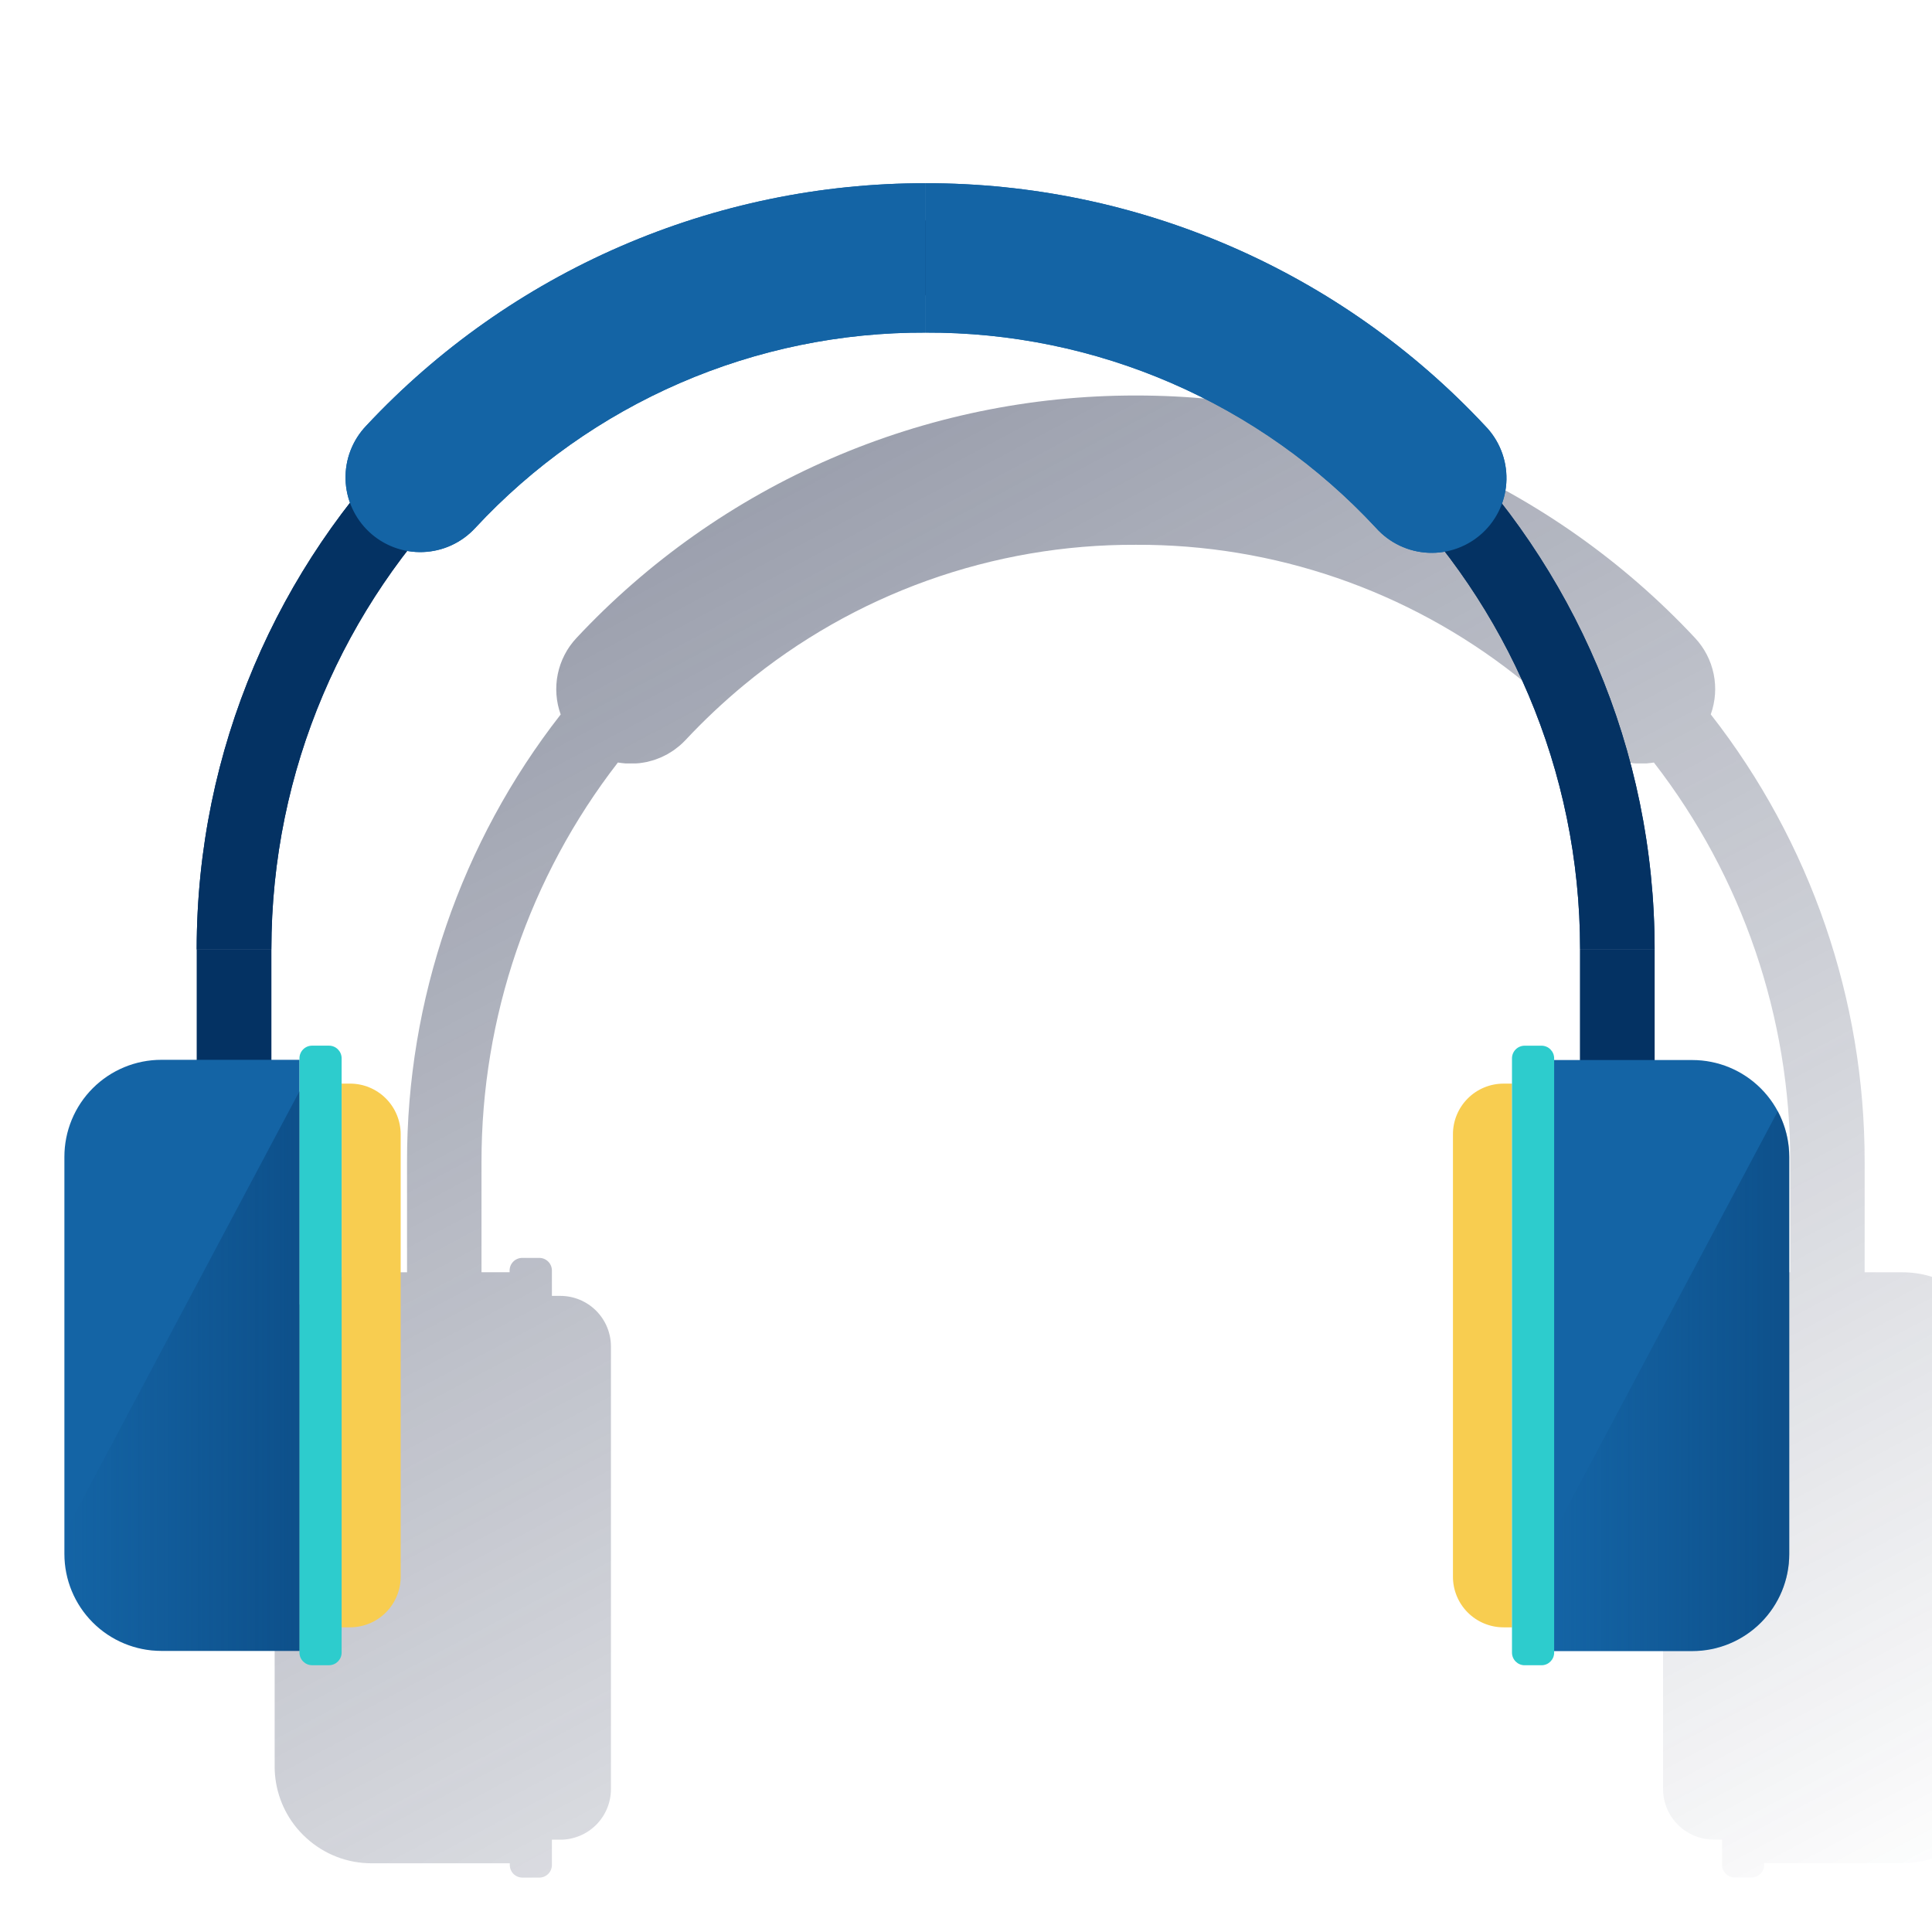 <svg width="600" height="600" viewBox="0 0 600 600" fill="none" xmlns="http://www.w3.org/2000/svg"><g clip-path="url(#clip0_4804_1438)"><g clip-path="url(#clip1_4804_1438)"><path d="M620.849 423.507C620.849 423.34 620.849 423.157 620.849 422.989C620.849 422.578 620.773 422.167 620.727 421.756C620.681 421.345 620.727 421.375 620.727 421.178C620.727 420.98 620.605 420.371 620.544 419.96L620.453 419.472C620.346 418.939 620.225 418.406 620.103 417.874C619.951 417.295 619.798 416.732 619.615 416.168C619.583 416.095 619.558 416.018 619.539 415.94C619.387 415.468 619.22 415.011 619.037 414.554L618.9 414.204C618.732 413.778 618.55 413.336 618.352 412.925C618.318 412.821 618.277 412.719 618.23 412.621C615.812 407.383 611.942 402.95 607.078 399.849C602.214 396.748 596.562 395.108 590.793 395.126H579.084V360.807C579.134 310.45 562.307 261.529 531.291 221.857C532.74 217.837 533.052 213.496 532.192 209.31C531.332 205.125 529.335 201.258 526.418 198.135C504.179 174.337 477.28 155.371 447.395 142.415C417.51 129.46 385.279 122.792 352.707 122.828C320.133 122.796 287.901 129.468 258.016 142.429C228.131 155.39 201.233 174.362 178.996 198.165C176.08 201.288 174.082 205.155 173.223 209.341C172.363 213.526 172.675 217.868 174.124 221.887C143.142 261.561 126.342 310.469 126.407 360.807V395.126H115.414C111.459 395.124 107.543 395.901 103.89 397.413C100.236 398.925 96.916 401.142 94.119 403.937C91.322 406.733 89.103 410.052 87.59 413.705C86.076 417.358 85.297 421.273 85.297 425.228V548.557C85.284 555.546 87.713 562.321 92.164 567.711C92.788 568.441 93.427 569.157 94.113 569.842C94.448 570.177 94.798 570.512 95.163 570.832C100.692 575.88 107.912 578.673 115.398 578.658H158.32V579.191C158.32 579.706 158.422 580.216 158.619 580.692C158.817 581.168 159.106 581.6 159.471 581.963C159.836 582.327 160.269 582.615 160.746 582.81C161.222 583.006 161.733 583.106 162.248 583.104H167.486C168.524 583.104 169.519 582.692 170.253 581.958C170.987 581.224 171.399 580.229 171.399 579.191V571.334H174.018C178.185 571.334 182.182 569.679 185.128 566.732C188.075 563.785 189.731 559.789 189.731 555.621V418.163C189.731 413.995 188.075 409.999 185.128 407.052C182.182 404.105 178.185 402.45 174.018 402.45H171.399V394.578C171.399 393.539 170.987 392.542 170.254 391.806C169.52 391.07 168.525 390.654 167.486 390.65H162.187C161.145 390.65 160.146 391.064 159.409 391.8C158.673 392.537 158.259 393.536 158.259 394.578V395.111H149.535V360.807C149.501 315.926 164.397 272.308 191.877 236.824H191.999L192.989 236.961L194.177 237.083H195.181H195.958H196.323C196.734 237.083 197.146 237.083 197.541 237.083L198.592 237.006L199.825 236.824L200.845 236.641C201.257 236.55 201.652 236.443 202.063 236.321L203.053 236.047C203.464 235.925 203.86 235.758 204.256 235.606C204.652 235.453 204.895 235.377 205.2 235.24C205.505 235.103 206.007 234.86 206.403 234.662L207.271 234.22C207.682 233.992 208.078 233.733 208.489 233.474L209.265 232.972C209.692 232.667 210.103 232.332 210.529 231.997L211.138 231.51C211.751 230.983 212.336 230.424 212.889 229.835C218.552 223.779 224.594 218.089 230.977 212.797C265.208 184.425 308.324 168.99 352.784 169.191C395.537 169.001 437.098 183.28 470.707 209.707C478.518 215.847 485.848 222.577 492.632 229.835C493.186 230.424 493.77 230.983 494.383 231.51L494.992 231.997C495.419 232.332 495.83 232.667 496.256 232.972L497.033 233.474C497.444 233.733 497.84 233.992 498.251 234.22L499.119 234.662C499.514 234.86 499.91 235.073 500.321 235.24C500.733 235.408 500.946 235.484 501.265 235.606C501.585 235.727 502.072 235.925 502.484 236.047C502.895 236.169 503.138 236.23 503.458 236.321L504.676 236.641L505.711 236.824C506.107 236.824 506.518 236.961 506.929 237.006L507.98 237.083C508.376 237.083 508.787 237.083 509.198 237.083H509.564H510.34H511.345L512.533 236.961L513.522 236.824H513.644C541.124 272.308 556.016 315.927 555.972 360.807V395.126H547.948V394.578C547.948 393.536 547.534 392.537 546.797 391.8C546.06 391.064 545.061 390.65 544.019 390.65H538.721C537.68 390.654 536.683 391.069 535.948 391.805C535.212 392.541 534.797 393.538 534.793 394.578V402.435H532.174C528.009 402.439 524.016 404.096 521.073 407.042C518.129 409.989 516.476 413.983 516.476 418.148V555.576C516.476 559.74 518.129 563.735 521.073 566.681C524.016 569.627 528.009 571.285 532.174 571.289H534.793V579.145C534.797 580.184 535.212 581.18 535.949 581.913C536.685 582.646 537.682 583.058 538.721 583.058H543.959C544.474 583.06 544.984 582.96 545.461 582.765C545.937 582.569 546.37 582.281 546.735 581.917C547.1 581.554 547.39 581.122 547.587 580.646C547.785 580.17 547.887 579.66 547.887 579.145V578.612H590.793C598.28 578.627 605.5 575.835 611.028 570.786C611.394 570.466 611.729 570.131 612.079 569.796C612.764 569.111 613.403 568.396 614.012 567.665C618.474 562.281 620.909 555.504 620.895 548.511V425.182C620.91 424.634 620.894 424.055 620.849 423.507Z" fill="url(#paint0_linear_4804_1438)"/><path d="M287.463 68.492C162.612 68.492 61.086 170.048 61.086 294.884H84.275C84.275 182.838 175.432 91.696 287.463 91.696V68.492Z" fill="#043263"/><path d="M287.459 56.903C254.886 56.862 222.654 63.527 192.769 76.483C162.883 89.439 135.985 108.408 113.748 132.209C111.626 134.425 109.965 137.04 108.86 139.903C107.756 142.765 107.23 145.818 107.313 148.886C107.396 151.953 108.087 154.973 109.345 157.771C110.603 160.569 112.404 163.091 114.643 165.188C116.881 167.286 119.514 168.919 122.388 169.993C125.262 171.067 128.321 171.56 131.387 171.444C134.453 171.328 137.466 170.605 140.25 169.317C143.035 168.029 145.537 166.201 147.61 163.94C165.461 144.711 187.105 129.394 211.177 118.955C235.248 108.517 261.222 103.185 287.459 103.296V56.903Z" fill="#1464A5"/><path d="M61.086 294.884H84.275C84.275 182.838 175.432 91.696 287.463 91.696V68.492C162.642 68.492 61.086 170.048 61.086 294.884Z" fill="#043263"/><path d="M287.459 56.903C254.886 56.862 222.654 63.527 192.769 76.483C162.883 89.439 135.985 108.408 113.748 132.209C111.626 134.425 109.965 137.04 108.86 139.903C107.756 142.765 107.23 145.818 107.313 148.886C107.396 151.953 108.087 154.973 109.345 157.771C110.603 160.569 112.404 163.091 114.643 165.188C116.881 167.286 119.514 168.919 122.388 169.993C125.262 171.067 128.321 171.56 131.387 171.444C134.453 171.328 137.466 170.605 140.25 169.317C143.035 168.029 145.537 166.201 147.61 163.94C165.461 144.711 187.105 129.394 211.177 118.955C235.248 108.517 261.222 103.185 287.459 103.296V56.903Z" fill="#1464A5"/><path d="M84.29 294.883H61.086V334.835H84.29V294.883Z" fill="#043263"/><path d="M287.469 68.492C412.32 68.492 513.861 170.048 513.861 294.884H490.718C490.718 182.838 399.576 91.696 287.53 91.696V68.492H287.469Z" fill="#043263"/><path d="M287.469 56.903C320.041 56.862 352.274 63.527 382.159 76.483C412.044 89.439 438.943 108.408 461.18 132.209C463.351 134.415 465.059 137.032 466.203 139.908C467.347 142.783 467.905 145.859 467.843 148.953C467.78 152.047 467.1 155.098 465.841 157.925C464.582 160.752 462.771 163.299 460.513 165.416C458.255 167.532 455.597 169.176 452.694 170.25C449.792 171.324 446.704 171.806 443.612 171.668C440.52 171.531 437.487 170.776 434.692 169.449C431.896 168.122 429.394 166.249 427.333 163.94C409.48 144.71 387.833 129.392 363.759 118.954C339.685 108.515 313.708 103.184 287.469 103.296V56.903Z" fill="#1464A5"/><path d="M513.855 294.884H490.712C490.712 182.838 399.57 91.696 287.523 91.696V68.492C412.299 68.492 513.855 170.048 513.855 294.884Z" fill="#043263"/><path d="M287.469 56.903C320.041 56.862 352.274 63.527 382.159 76.483C412.044 89.439 438.943 108.408 461.18 132.209C463.351 134.415 465.059 137.032 466.203 139.908C467.347 142.783 467.905 145.859 467.843 148.953C467.78 152.047 467.1 155.098 465.841 157.925C464.582 160.752 462.771 163.299 460.513 165.416C458.255 167.532 455.597 169.176 452.694 170.25C449.792 171.324 446.704 171.806 443.612 171.668C440.52 171.531 437.487 170.776 434.692 169.449C431.896 168.122 429.394 166.249 427.333 163.94C409.48 144.71 387.833 129.392 363.759 118.954C339.685 108.515 313.708 103.184 287.469 103.296V56.903Z" fill="#1464A5"/><path d="M490.663 334.836H513.867V294.883H490.663V334.836Z" fill="#043263"/><path d="M50.101 329.137H93.023V512.699H50.101C42.118 512.699 34.462 509.527 28.817 503.882C23.171 498.237 20 490.581 20 482.597V359.269C19.996 355.313 20.772 351.395 22.283 347.74C23.794 344.084 26.01 340.762 28.806 337.964C31.601 335.166 34.921 332.946 38.575 331.431C42.229 329.916 46.146 329.137 50.101 329.137Z" fill="#1464A5"/><path d="M108.717 505.379H106.098L106.098 336.525H108.717C112.884 336.525 116.881 338.18 119.827 341.127C122.774 344.074 124.43 348.071 124.43 352.238L124.43 489.666C124.43 493.833 122.774 497.83 119.827 500.777C116.881 503.723 112.884 505.379 108.717 505.379Z" fill="#F8CD50"/><path d="M102.166 324.738H96.928C94.759 324.738 93 326.497 93 328.667V513.218C93 515.388 94.759 517.147 96.928 517.147H102.166C104.335 517.147 106.094 515.388 106.094 513.218V328.667C106.094 326.497 104.335 324.738 102.166 324.738Z" fill="#2DCCCD"/><path d="M525.555 512.766H482.633V329.204H525.555C533.538 329.204 541.195 332.375 546.84 338.02C552.485 343.665 555.656 351.322 555.656 359.305V482.634C555.66 486.589 554.885 490.507 553.374 494.162C551.863 497.818 549.646 501.14 546.851 503.938C544.055 506.737 540.735 508.957 537.081 510.471C533.427 511.986 529.51 512.766 525.555 512.766Z" fill="#1464A5"/><path d="M466.94 336.531H469.558V505.385H466.94C462.772 505.385 458.776 503.73 455.829 500.783C452.882 497.836 451.227 493.84 451.227 489.672V352.244C451.227 348.077 452.882 344.08 455.829 341.133C458.776 338.187 462.772 336.531 466.94 336.531Z" fill="#F8CD50"/><path d="M473.49 517.16H478.728C480.898 517.16 482.656 515.401 482.656 513.232V328.68C482.656 326.511 480.898 324.752 478.728 324.752H473.49C471.321 324.752 469.562 326.511 469.562 328.68V513.232C469.562 515.401 471.321 517.16 473.49 517.16Z" fill="#2DCCCD"/><path d="M20 476.204V482.599C20 490.582 23.171 498.239 28.817 503.884C34.462 509.529 42.118 512.7 50.101 512.7H93.008V338.883L20 476.204Z" fill="url(#paint1_linear_4804_1438)"/><path d="M482.656 475.746V512.699H525.563C533.547 512.699 541.205 509.528 546.853 503.883C552.5 498.239 555.675 490.582 555.679 482.597V359.269C555.685 354.316 554.461 349.44 552.116 345.078L482.656 475.746Z" fill="url(#paint2_linear_4804_1438)"/></g></g><defs><linearGradient id="paint0_linear_4804_1438" x1="160.253" y1="102.441" x2="460.704" y2="667.5" gradientUnits="userSpaceOnUse"><stop stop-color="#1C2645" stop-opacity="0.5" offset="0"/><stop offset="1" stop-color="#1C2645" stop-opacity="0"/></linearGradient><linearGradient id="paint1_linear_4804_1438" x1="93.008" y1="425.792" x2="20" y2="425.792" gradientUnits="userSpaceOnUse"><stop stop-color="#043263" stop-opacity="0.4" offset="0"/><stop offset="0.99" stop-color="#043263" stop-opacity="0"/></linearGradient><linearGradient id="paint2_linear_4804_1438" x1="555.679" y1="428.896" x2="482.656" y2="428.896" gradientUnits="userSpaceOnUse"><stop stop-color="#043263" stop-opacity="0.4" offset="0"/><stop offset="0.99" stop-color="#043263" stop-opacity="0"/></linearGradient><clipPath id="clip0_4804_1438"><rect width="600" height="600" fill="white"/></clipPath><clipPath id="clip1_4804_1438"><rect width="600" height="600" fill="white" transform="translate(20 20)"/></clipPath></defs></svg>